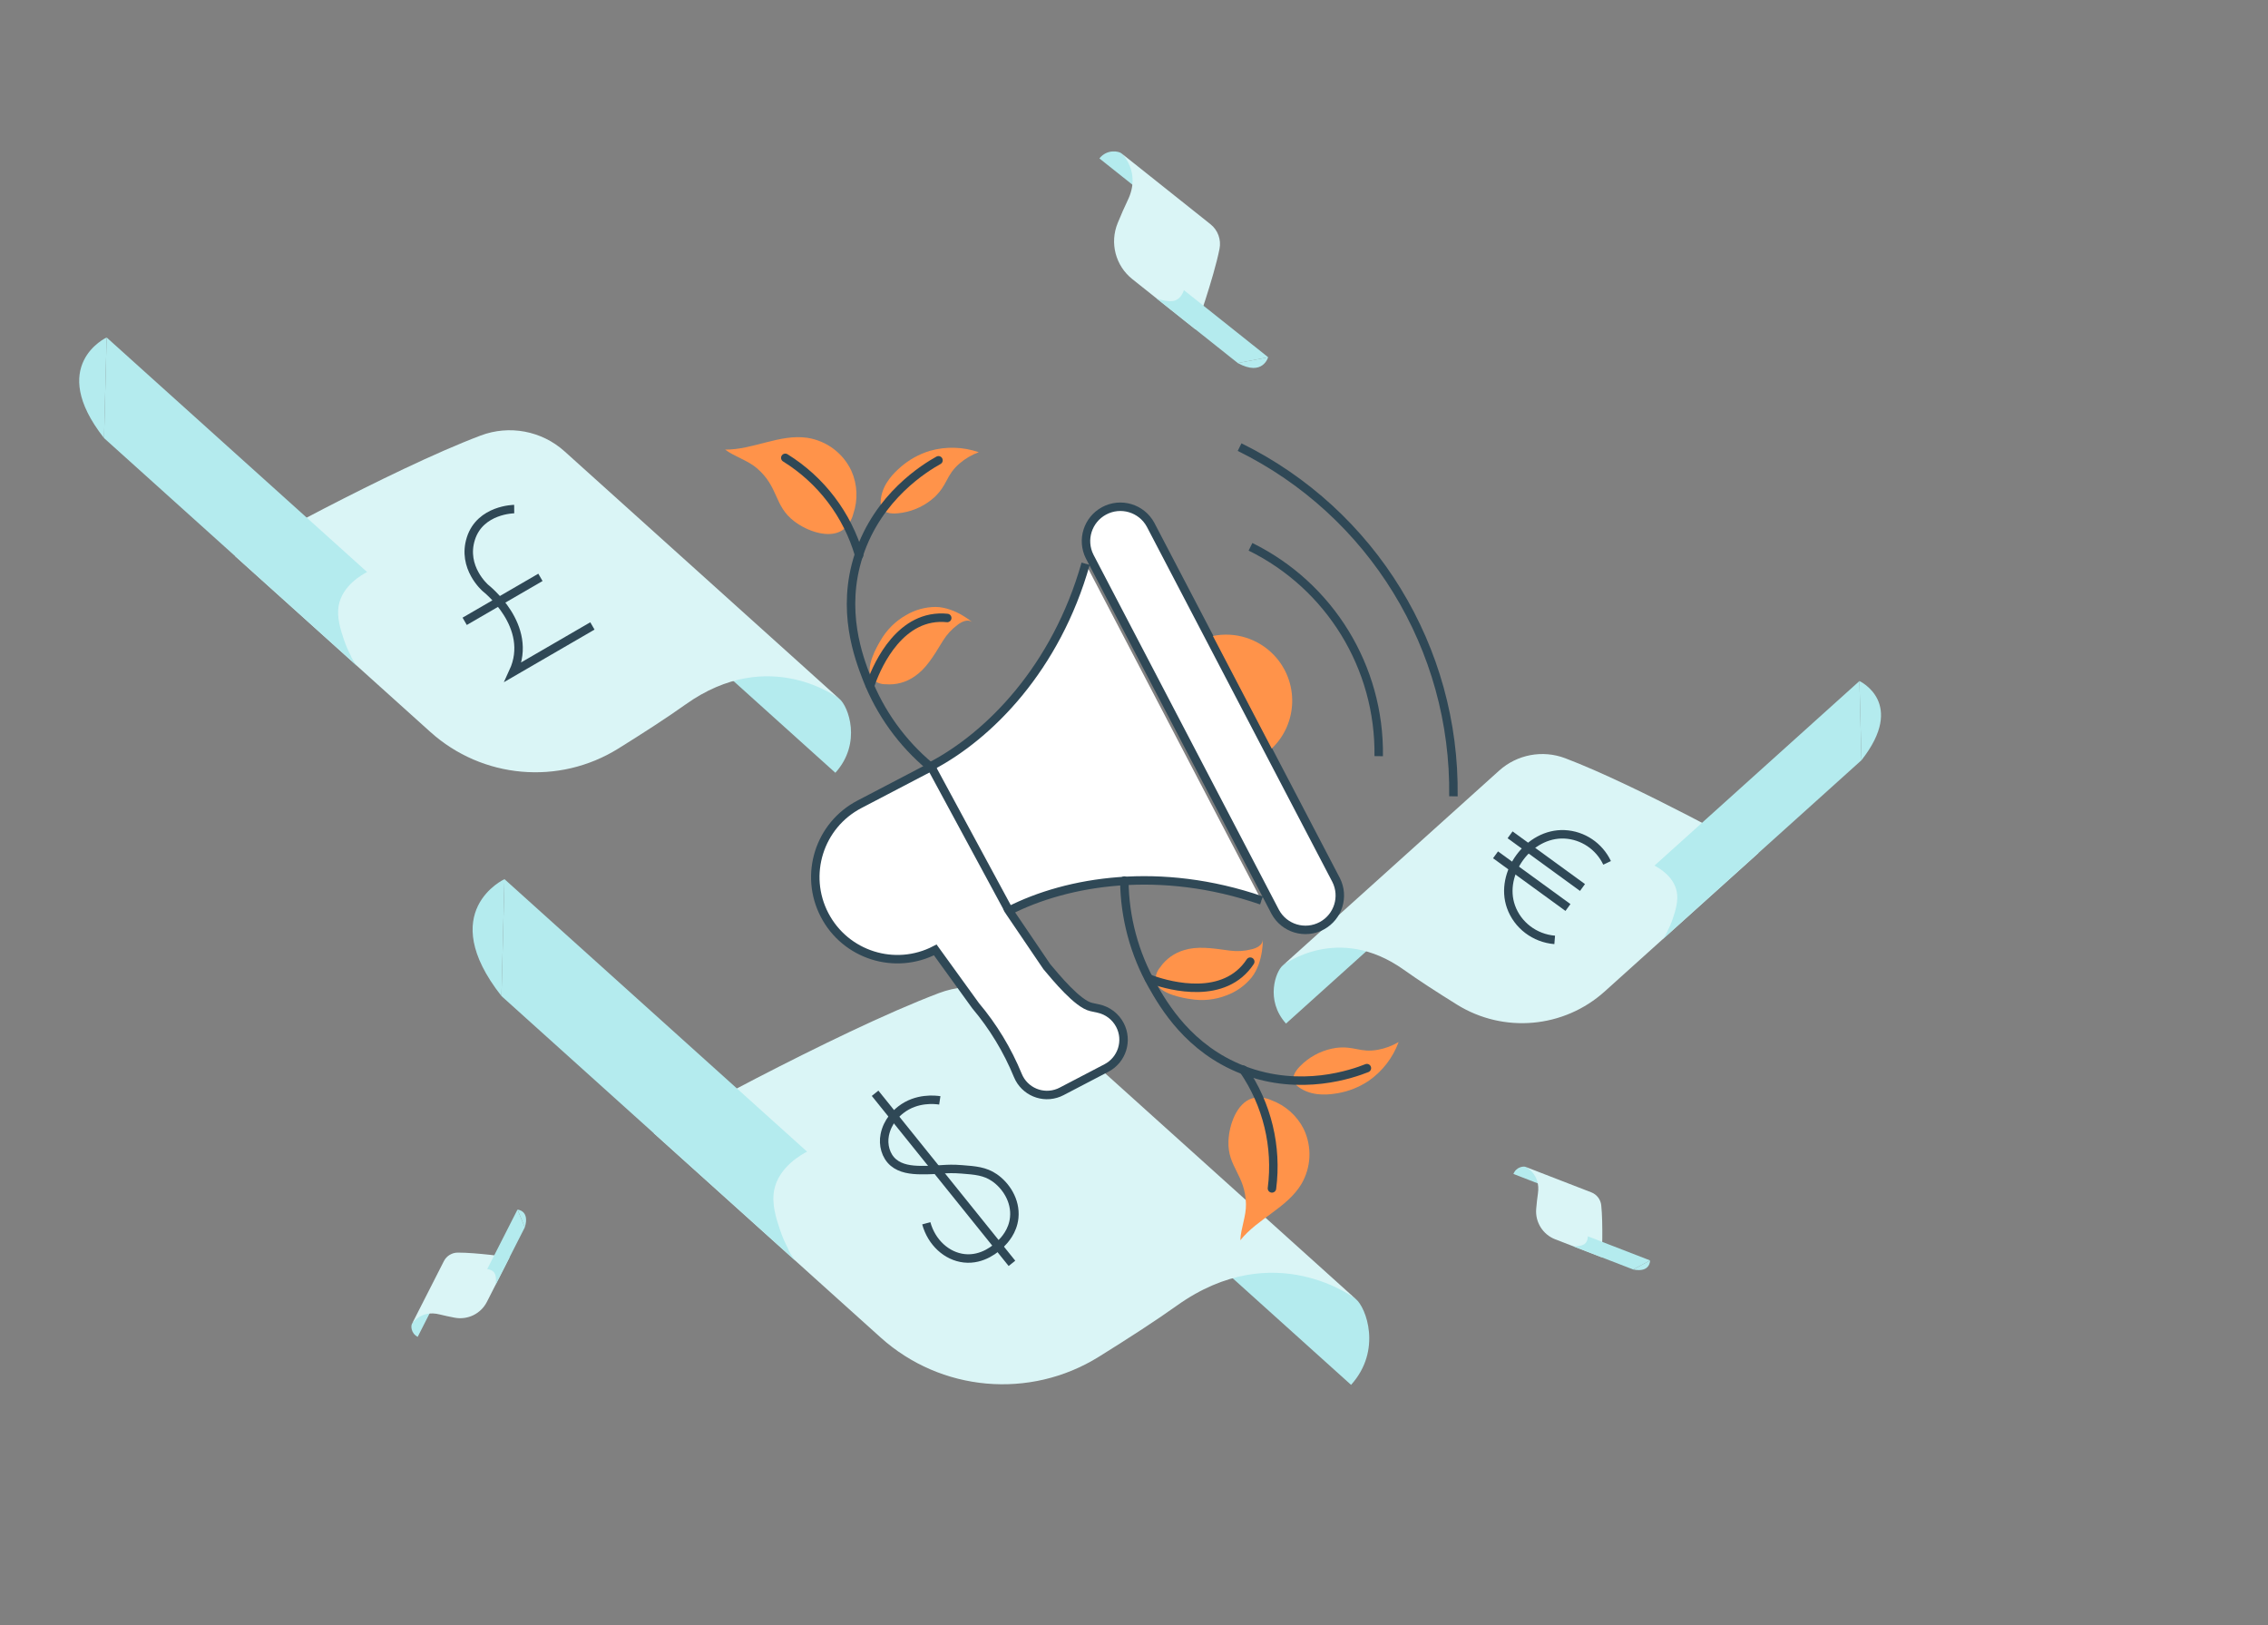<?xml version="1.0" encoding="UTF-8"?>
<svg xmlns="http://www.w3.org/2000/svg" width="536" height="384" viewBox="0 0 536 384" fill="none">
  <rect x="0" y="0" width="536" height="384" fill="#808080" stroke="none"/>
  <path d="M188.08 157.757C188.08 157.757 196.312 163.462 198.393 165.156C200.474 166.85 203.767 175.564 197.424 182.609L163.391 151.966C163.391 151.966 183.088 153.711 188.08 157.757Z" fill="#B4EBEE"></path>
  <path d="M198.393 165.157C198.393 165.157 181.89 152.274 161.971 166.499C157.639 169.593 151.886 173.305 146.1 176.902C132.076 185.622 113.974 184.008 101.702 172.958L55.545 131.398C55.545 131.398 92.168 111.018 113.585 102.92C120.372 100.354 128.023 101.796 133.415 106.651L198.393 165.157Z" fill="#DAF5F6"></path>
  <path d="M25.201 79.745L24.589 103.525L84.361 157.344C83.62 156.389 83.065 155.497 82.802 154.728C82.345 153.853 81.756 152.598 81.236 151.031C80.498 148.803 79.522 145.859 80.062 143.018C80.958 138.299 85.678 135.728 86.759 135.172L25.201 79.745Z" fill="#B4EBEE"></path>
  <path d="M25.201 79.745C25.201 79.745 11.026 86.282 24.589 103.525Z" fill="#B4EBEE"></path>
  <path d="M308.445 298.374C308.445 298.374 318.008 305.002 320.426 306.97C322.844 308.938 326.669 319.062 319.3 327.246L279.763 291.647C279.763 291.647 302.645 293.674 308.445 298.374Z" fill="#B4EBEE"></path>
  <path d="M320.426 306.97C320.426 306.97 301.254 292.003 278.114 308.529C273.081 312.123 266.398 316.435 259.677 320.615C243.385 330.745 222.355 328.87 208.098 316.033L154.476 267.752C154.476 267.752 197.022 244.075 221.903 234.668C229.788 231.687 238.676 233.362 244.94 239.003L320.426 306.971V306.97Z" fill="#DAF5F6"></path>
  <path d="M119.224 207.745L118.513 235.371L187.952 297.894C187.091 296.785 186.446 295.748 186.14 294.855C185.609 293.839 184.924 292.381 184.321 290.56C183.463 287.971 182.33 284.552 182.957 281.251C183.998 275.769 189.482 272.782 190.737 272.136L119.224 207.745Z" fill="#B4EBEE"></path>
  <path d="M119.224 207.745C119.224 207.745 102.757 215.339 118.513 235.371Z" fill="#B4EBEE"></path>
  <path d="M311.277 222.316C311.277 222.316 304.8 226.805 303.162 228.138C301.524 229.471 298.933 236.328 303.924 241.872L330.704 217.759C330.704 217.759 315.205 219.132 311.277 222.316Z" fill="#B4EBEE"></path>
  <path d="M303.162 228.139C303.162 228.139 316.148 218.001 331.822 229.195C335.231 231.63 339.758 234.55 344.31 237.381C355.345 244.243 369.59 242.973 379.246 234.278L415.566 201.575C415.566 201.575 386.748 185.538 369.895 179.166C364.554 177.147 358.534 178.281 354.291 182.102L303.162 228.139Z" fill="#DAF5F6"></path>
  <path d="M439.443 160.93L439.925 179.642L392.891 221.991C393.474 221.24 393.911 220.537 394.118 219.933C394.477 219.244 394.941 218.257 395.35 217.024C395.931 215.271 396.699 212.955 396.274 210.718C395.569 207.005 391.855 204.982 391.004 204.544L439.442 160.93H439.443Z" fill="#B4EBEE"></path>
  <path d="M439.443 160.93C439.443 160.93 450.597 166.074 439.925 179.642Z" fill="#B4EBEE"></path>
  <path d="M267.828 39.009C267.828 39.009 265.683 36.804 265.065 36.259C264.446 35.714 261.64 35.157 259.826 37.435L270.831 46.196C270.831 46.196 269.306 40.317 267.828 39.009Z" fill="#B4EBEE"></path>
  <path d="M265.064 36.258C265.064 36.258 269.802 40.606 266.5 47.36C265.782 48.829 264.948 50.76 264.151 52.694C262.219 57.384 263.623 62.787 267.592 65.946L282.518 77.828C282.518 77.828 286.84 65.702 288.21 58.803C288.644 56.617 287.82 54.372 286.077 52.984L265.065 36.258H265.064Z" fill="#DAF5F6"></path>
  <path d="M299.701 84.409L292.528 85.797L273.199 70.41C273.526 70.586 273.824 70.709 274.07 70.75C274.358 70.844 274.768 70.959 275.269 71.037C275.981 71.148 276.923 71.295 277.756 70.987C279.14 70.477 279.68 68.917 279.794 68.561L299.7 84.407L299.701 84.409Z" fill="#B4EBEE"></path>
  <path d="M299.701 84.409C299.701 84.409 298.438 89.034 292.528 85.797Z" fill="#B4EBEE"></path>
  <path d="M98.676 310.839C98.676 310.839 97.603 312.416 97.349 312.86C97.095 313.304 97.105 315.078 98.715 315.897L102.67 308.121C102.67 308.121 99.287 309.778 98.676 310.839Z" fill="#B4EBEE"></path>
  <path d="M97.348 312.86C97.348 312.86 99.401 309.441 103.915 310.607C104.897 310.861 106.173 311.127 107.448 311.371C110.538 311.962 113.646 310.437 115.072 307.633L120.436 297.087C120.436 297.087 112.531 295.968 108.169 295.994C106.787 296.002 105.525 296.782 104.899 298.014L97.348 312.86Z" fill="#DAF5F6"></path>
  <path d="M122.298 285.829L124.033 290.015L117.087 303.671C117.153 303.451 117.191 303.254 117.185 303.099C117.206 302.912 117.225 302.649 117.211 302.335C117.19 301.888 117.162 301.298 116.872 300.83C116.39 300.052 115.375 299.918 115.145 299.893L122.298 285.829Z" fill="#B4EBEE"></path>
  <path d="M122.298 285.829C122.298 285.829 125.265 286.022 124.033 290.015Z" fill="#B4EBEE"></path>
  <path d="M362.698 276.858C362.698 276.858 361.02 275.949 360.554 275.741C360.087 275.533 358.323 275.722 357.671 277.406L365.806 280.556C365.806 280.556 363.816 277.358 362.699 276.857L362.698 276.858Z" fill="#B4EBEE"></path>
  <path d="M360.553 275.741C360.553 275.741 364.162 277.439 363.457 282.047C363.304 283.049 363.167 284.346 363.053 285.639C362.777 288.773 364.607 291.711 367.541 292.847L378.574 297.119C378.574 297.119 378.889 289.141 378.424 284.805C378.277 283.431 377.374 282.254 376.085 281.755L360.553 275.74V275.741Z" fill="#DAF5F6"></path>
  <path d="M389.963 297.837L385.974 299.986L371.687 294.453C371.913 294.497 372.112 294.514 372.266 294.493C372.454 294.495 372.718 294.488 373.029 294.441C373.471 294.375 374.055 294.288 374.492 293.952C375.217 293.394 375.248 292.371 375.25 292.139L389.964 297.837H389.963Z" fill="#B4EBEE"></path>
  <path d="M389.963 297.837C389.963 297.837 390.071 300.809 385.974 299.986Z" fill="#B4EBEE"></path>
  <path d="M222.104 260.021C221.084 259.868 216.641 259.316 212.891 262.24C211.968 262.959 209.749 264.885 209.094 268.18C208.627 270.53 209.315 273.173 211.148 274.716C212.9 276.19 215.347 276.475 217.637 276.497C222.326 276.542 223.215 276.002 227.326 276.322C230.506 276.569 232.762 276.745 235.006 278.277C237.645 280.079 240.11 283.651 239.693 287.74C239.361 290.995 237.354 293.082 236.554 293.889C235.506 294.947 232.244 297.822 227.871 297.338C223.735 296.88 220.151 293.587 218.912 289.062" stroke="#2F4856" stroke-width="2" stroke-miterlimit="10"></path>
  <path d="M206.811 258.342L239.155 298.533" stroke="#2F4856" stroke-width="2" stroke-miterlimit="10"></path>
  <path d="M379.808 203.896C377.945 199.957 374.067 197.355 369.748 197.154C361.298 196.76 354.283 206.349 357.094 214.262C358.648 218.635 362.705 221.716 367.424 222.099" stroke="#2F4856" stroke-width="2" stroke-miterlimit="10"></path>
  <path d="M356.879 197.269L373.995 209.717" stroke="#2F4856" stroke-width="2" stroke-miterlimit="10"></path>
  <path d="M353.442 201.995L370.558 214.443" stroke="#2F4856" stroke-width="2" stroke-miterlimit="10"></path>
  <path d="M121.521 120.297C121.521 120.297 113.511 120.36 111.293 127.236C109.075 134.112 114.751 138.965 114.751 138.965C114.751 138.965 126.296 147.939 121.304 158.759L140.005 147.91" stroke="#2F4856" stroke-width="2" stroke-miterlimit="10"></path>
  <path d="M109.818 146.818L127.721 136.431" stroke="#2F4856" stroke-width="2" stroke-miterlimit="10"></path>
  <path d="M271.917 124.001C269.781 120.058 264.852 118.593 260.909 120.729C257.05 122.82 255.55 127.599 257.524 131.52L301.381 215.481C303.517 219.424 308.446 220.889 312.389 218.753C316.248 216.662 317.748 211.883 315.774 207.962L271.917 124.001Z" fill="white" stroke="#2F4856" stroke-width="2" stroke-miterlimit="10"></path>
  <path d="M256.568 133.209C249.59 157.858 233.792 173.859 219.998 181.065L220.069 181.201L203.126 190.052C193.623 194.997 189.929 206.708 194.873 216.211C199.818 225.714 211.529 229.408 221.032 224.464L230.551 237.632C234.719 242.574 238.091 248.136 240.544 254.117C242.097 257.923 246.441 259.75 250.247 258.197C250.462 258.109 250.672 258.012 250.878 257.905L261.475 252.376C265.167 250.455 266.603 245.906 264.682 242.214C263.646 240.222 261.774 238.795 259.579 238.324L257.9 237.96C254.696 237.269 249.508 230.925 247.393 228.421L238.517 215.334L238.45 215.21C252.272 208.165 274.198 204.523 298.128 212.775" fill="white"></path>
  <path d="M256.568 133.209C249.59 157.858 233.792 173.859 219.998 181.065L220.069 181.201L203.126 190.052C193.623 194.997 189.929 206.708 194.873 216.211C199.818 225.714 211.529 229.408 221.032 224.464L230.551 237.632C234.719 242.574 238.091 248.136 240.544 254.117C242.097 257.923 246.441 259.75 250.247 258.197C250.462 258.109 250.672 258.012 250.878 257.905L261.475 252.376C265.167 250.455 266.603 245.906 264.682 242.214C263.646 240.222 261.774 238.795 259.579 238.324L257.9 237.96C254.696 237.269 249.508 230.925 247.393 228.421L238.517 215.334L238.45 215.21C252.272 208.165 274.198 204.523 298.128 212.775" stroke="#2F4856" stroke-width="2" stroke-miterlimit="10"></path>
  <path d="M300.546 176.89C306.79 170.939 307.028 161.053 301.077 154.808C297.367 150.915 291.915 149.204 286.646 150.28" fill="#FF934A"></path>
  <path d="M325.832 178.684C326.129 157.726 314.335 138.468 295.53 129.209" stroke="#2F4856" stroke-width="2" stroke-miterlimit="10"></path>
  <path d="M343.486 188.169C343.985 153.215 324.316 121.098 292.955 105.656" stroke="#2F4856" stroke-width="2" stroke-miterlimit="10"></path>
  <path d="M220.071 181.2L238.452 215.207" stroke="#2F4856" stroke-width="2" stroke-miterlimit="10"></path>
  <path d="M208.067 151.411C209.5 148.883 211.592 146.792 214.121 145.362C216.248 144.098 218.674 143.428 221.148 143.422C225.924 143.481 230.321 147.472 229.723 147.003C228.735 146.226 227.284 146.881 226.293 147.661C224.914 148.681 223.743 149.956 222.844 151.418C220.484 155.299 218.818 158.04 216.113 159.861C214.135 161.237 211.741 161.884 209.339 161.691C208.175 161.713 207.047 161.288 206.188 160.504C204.114 158.058 207.409 152.517 208.064 151.414" fill="#FF934A"></path>
  <path d="M212.793 110.409C214.807 108.645 217.171 107.328 219.73 106.543C223.532 105.457 227.575 105.567 231.313 106.856C229.658 107.466 228.125 108.365 226.783 109.51C223.545 112.3 224.02 114.452 220.896 117.44C218.771 119.387 216.127 120.677 213.284 121.151C212.088 121.333 209.633 121.707 208.579 120.358C208.38 120.104 207.972 119.456 208.189 117.809C208.678 114.082 211.545 111.509 212.8 110.41" fill="#FF934A"></path>
  <path d="M201.209 111.249C199.247 107.081 195.343 104.159 190.791 103.453C184.279 102.508 177.942 106.306 171.363 106.238C173.691 107.967 176.647 108.74 178.855 110.621C184.1 115.1 182.861 119.508 187.713 123.19C190.878 125.591 195.96 127.331 199.065 125.302C200.353 124.349 201.271 122.978 201.661 121.423C202.8 118.096 202.638 114.461 201.208 111.248" fill="#FF934A"></path>
  <path d="M219.898 181.204C213.204 175.645 208.035 168.475 204.877 160.368C202.972 155.42 198.674 144.26 202.968 131.152C207.539 117.197 218.762 110.462 221.794 108.771" stroke="#2F4856" stroke-width="2" stroke-linecap="round" stroke-linejoin="round"></path>
  <path d="M205.629 162.072C206.147 160.472 210.361 148.024 220.02 146.184C221.286 145.945 222.581 145.894 223.862 146.032" stroke="#2F4856" stroke-width="2" stroke-linecap="round" stroke-linejoin="round"></path>
  <path d="M203.042 131.178C200.262 121.623 194.046 113.435 185.589 108.19" stroke="#2F4856" stroke-width="2" stroke-linecap="round" stroke-linejoin="round"></path>
  <path d="M281.321 236.083C284.185 236.571 287.128 236.271 289.835 235.216C292.158 234.367 294.212 232.91 295.78 230.997C298.754 227.259 298.44 221.329 298.426 222.089C298.404 223.346 296.979 224.056 295.748 224.331C294.086 224.755 292.358 224.856 290.657 224.629C286.158 224.004 282.981 223.562 279.86 224.508C277.543 225.171 275.529 226.617 274.16 228.6C273.407 229.488 273.023 230.63 273.088 231.792C273.673 234.945 280.049 235.895 281.317 236.084" fill="#FF934A"></path>
  <path d="M316.08 258.34C318.719 257.895 321.235 256.896 323.461 255.409C326.705 253.149 329.177 249.947 330.54 246.236C329.021 247.133 327.355 247.753 325.62 248.068C321.412 248.814 320.044 247.085 315.753 247.617C312.901 248.032 310.23 249.266 308.066 251.17C307.169 251.982 305.327 253.647 305.706 255.317C305.777 255.632 306.022 256.358 307.434 257.231C310.631 259.208 314.437 258.613 316.083 258.335" fill="#FF934A"></path>
  <path d="M308.107 266.785C310.097 270.94 309.893 275.812 307.562 279.786C304.178 285.429 297.229 287.938 293.123 293.079C293.255 290.182 294.525 287.403 294.462 284.503C294.307 277.608 290.108 275.781 290.322 269.693C290.463 265.723 292.327 260.685 295.862 259.561C297.415 259.165 299.058 259.321 300.509 260.002C303.807 261.223 306.521 263.646 308.107 266.785Z" fill="#FF934A"></path>
  <path d="M265.715 208.082C265.791 216.782 268.079 225.321 272.365 232.893C274.994 237.497 280.925 247.882 293.796 252.841C307.498 258.12 319.812 253.682 323.039 252.401" stroke="#2F4856" stroke-width="2" stroke-linecap="round" stroke-linejoin="round"></path>
  <path d="M271.52 231.233C273.087 231.843 285.396 236.446 292.928 230.125C293.913 229.295 294.771 228.324 295.474 227.244" stroke="#2F4856" stroke-width="2" stroke-linecap="round" stroke-linejoin="round"></path>
  <path d="M293.823 252.767C299.47 260.961 301.884 270.954 300.602 280.822" stroke="#2F4856" stroke-width="2" stroke-linecap="round" stroke-linejoin="round"></path>
</svg>
